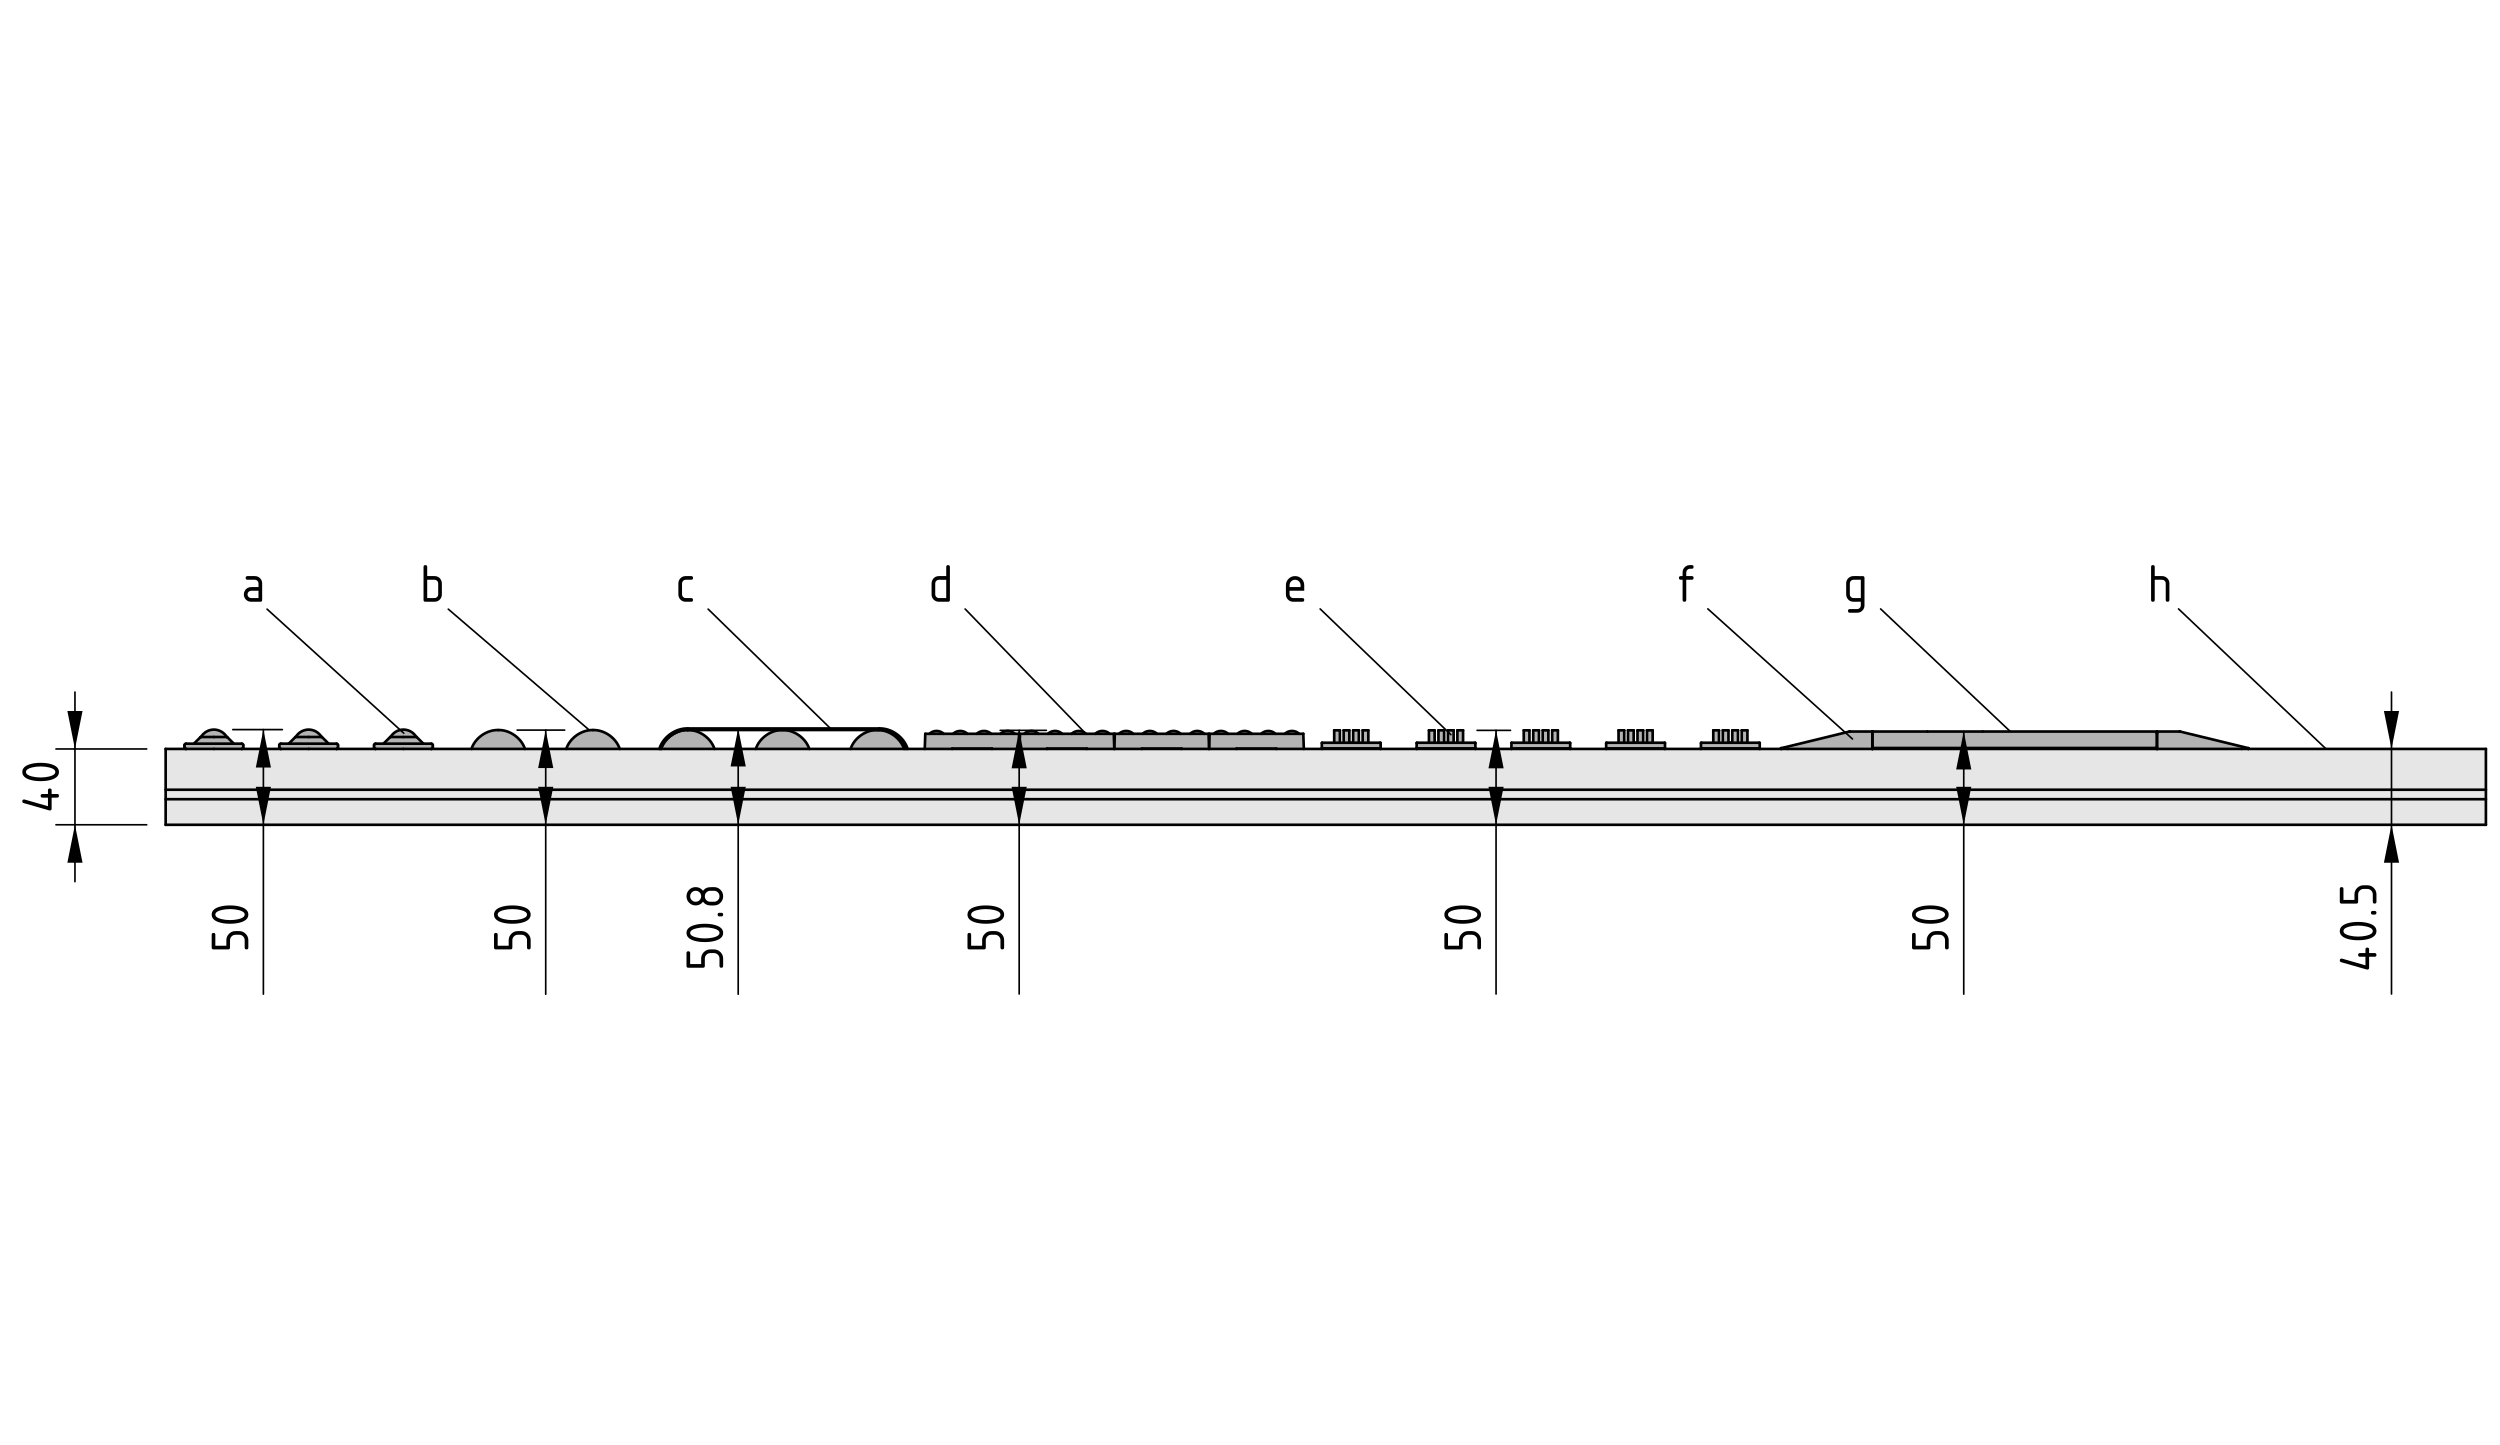 <?xml version="1.0" encoding="utf-8"?>
<!-- Generator: Adobe Illustrator 19.2.1, SVG Export Plug-In . SVG Version: 6.00 Build 0)  -->
<svg version="1.1" xmlns="http://www.w3.org/2000/svg" xmlns:xlink="http://www.w3.org/1999/xlink" x="0px" y="0px"
	 viewBox="0 0 373.667 216" style="enable-background:new 0 0 373.667 216;" xml:space="preserve">
<style type="text/css">
	.st0{fill:#E6E6E6;}
	.st1{fill:#B3B3B3;}
	.st2{fill:none;stroke:#000000;stroke-width:0.4;stroke-linecap:round;stroke-linejoin:round;stroke-miterlimit:10;}
	.st3{fill:none;stroke:#000000;stroke-width:0.25;stroke-linecap:round;stroke-linejoin:round;stroke-miterlimit:10;}
</style>
<g id="Kontur">
	<g id="XMLID_1_">
		<g>
			<rect x="24.76" y="119.45" class="st0" width="346.8" height="3.83"/>
			<rect x="24.76" y="118.04" class="st0" width="346.8" height="1.41"/>
			<polygon class="st0" points="135.66,111.94 138.22,111.94 142.32,111.94 148.27,111.94 
				152.38,111.94 156.49,111.94 162.44,111.94 166.55,111.94 170.66,111.94 
				176.61,111.94 180.72,111.94 184.82,111.94 190.77,111.94 194.88,111.94 
				197.59,111.94 206.34,111.94 211.75,111.94 220.51,111.94 225.92,111.94 
				234.68,111.94 240.09,111.94 248.84,111.94 254.25,111.94 263.01,111.94 
				266.22,111.94 267.2,111.94 279.85,111.94 279.88,111.94 322.38,111.94 
				322.41,111.94 335.07,111.94 336.05,111.94 371.56,111.94 371.56,118.04 
				24.76,118.04 24.76,111.94 27.8,111.94 31.97,111.94 36.13,111.94 
				41.97,111.94 46.13,111.94 50.3,111.94 56.13,111.94 60.3,111.94 
				64.46,111.94 70.47,111.94 78.46,111.94 84.64,111.94 92.63,111.94 
				98.55,111.94 98.79,111.94 98.81,111.94 106.79,111.94 112.97,111.94 
				120.96,111.94 127.14,111.94 135.13,111.94 135.42,111.94 			"/>
			<path class="st1" d="M336.06,111.83c0.03,0.01,0.051,0.03,0.051,0.06
				c0,0.03-0.03,0.051-0.061,0.051h-0.98h-12.66v-0.051v-2.27v-0.28h3.33H325.75
				c0.02,0,0.04,0,0.06,0c0.021,0,0.04,0.01,0.07,0.01L336.06,111.83z"/>
			<polygon class="st1" points="322.38,111.52 322.38,111.8 279.88,111.8 279.88,111.52 
				279.88,109.62 279.88,109.34 288.08,109.34 296.35,109.34 322.38,109.34 
				322.38,109.62 			"/>
			<path class="st1" d="M279.85,111.89v0.051h-12.649h-0.98
				c-0.029,0-0.05-0.021-0.06-0.04c-0.01-0.03,0.01-0.061,0.04-0.07h0.02
				l10.17-2.48c0.021,0,0.051-0.01,0.07-0.01c0.021,0,0.04,0,0.06,0h3.33
				v0.28V111.89z"/>
			<rect x="260.33" y="109.16" class="st1" width="0.85" height="1.85"/>
			<rect x="258.92" y="109.16" class="st1" width="0.85" height="1.85"/>
			<rect x="257.5" y="109.16" class="st1" width="0.85" height="1.85"/>
			<rect x="256.08" y="109.16" class="st1" width="0.85" height="1.85"/>
			<path class="st1" d="M263.02,111.06v0.74c0,0.03-0.02,0.061-0.05,0.061h-0.02
				h-8.641h-0.01c-0.03,0-0.06-0.03-0.06-0.061v-0.74
				c0-0.029,0.029-0.05,0.06-0.05h1.78h0.85H257.5h0.85h0.28h0.29h0.85
				h0.561h0.85h1.79C263,111.01,263.02,111.03,263.02,111.06z"/>
			<rect x="246.17" y="109.16" class="st1" width="0.85" height="1.85"/>
			<rect x="244.75" y="109.16" class="st1" width="0.85" height="1.85"/>
			<rect x="243.33" y="109.16" class="st1" width="0.85" height="1.85"/>
			<rect x="241.92" y="109.16" class="st1" width="0.85" height="1.85"/>
			<path class="st1" d="M240.15,111.86h-0.02c-0.03,0-0.06-0.03-0.06-0.061v-0.74
				c0-0.029,0.029-0.05,0.06-0.05h1.79h0.85h0.561h0.85h0.29H244.75h0.85
				h0.57h0.85h1.78c0.03,0,0.061,0.02,0.061,0.05v0.74
				c0,0.03-0.03,0.061-0.061,0.061h-0.01H240.15z"/>
			<rect x="232" y="109.16" class="st1" width="0.85" height="1.85"/>
			<rect x="230.58" y="109.16" class="st1" width="0.85" height="1.85"/>
			<rect x="229.17" y="109.16" class="st1" width="0.85" height="1.85"/>
			<rect x="227.75" y="109.16" class="st1" width="0.85" height="1.85"/>
			<path class="st1" d="M234.69,111.06v0.74c0,0.03-0.021,0.061-0.061,0.061h-0.01
				h-8.64h-0.02c-0.03,0-0.05-0.03-0.05-0.061v-0.74
				c0-0.029,0.02-0.05,0.05-0.05H227.75h0.85h0.57h0.85h0.28h0.28h0.85H232
				h0.85h1.78C234.67,111.01,234.69,111.03,234.69,111.06z"/>
			<rect x="217.83" y="109.16" class="st1" width="0.85" height="1.85"/>
			<rect x="216.42" y="109.16" class="st1" width="0.85" height="1.85"/>
			<rect x="215" y="109.16" class="st1" width="0.85" height="1.85"/>
			<rect x="213.58" y="109.16" class="st1" width="0.85" height="1.85"/>
			<path class="st1" d="M220.52,111.06v0.74c0,0.03-0.02,0.061-0.05,0.061h-0.02
				h-8.641h-0.01c-0.03,0-0.06-0.03-0.06-0.061v-0.74
				c0-0.029,0.029-0.05,0.06-0.05h1.78h0.85H215h0.85h0.28h0.29h0.85
				h0.561h0.85h1.79C220.5,111.01,220.52,111.03,220.52,111.06z"/>
			<rect x="203.67" y="109.16" class="st1" width="0.85" height="1.85"/>
			<rect x="202.25" y="109.16" class="st1" width="0.85" height="1.85"/>
			<rect x="200.83" y="109.16" class="st1" width="0.85" height="1.85"/>
			<rect x="199.42" y="109.16" class="st1" width="0.85" height="1.85"/>
			<path class="st1" d="M202.25,111.01h0.85h0.57h0.85h1.78
				c0.03,0,0.061,0.02,0.061,0.05v0.74c0,0.03-0.03,0.061-0.061,0.061h-0.01
				h-8.64h-0.021c-0.03,0-0.06-0.03-0.06-0.061v-0.74
				c0-0.029,0.029-0.05,0.06-0.05h1.79h0.85h0.561h0.85h0.29H202.25z"/>
			<path class="st1" d="M194.18,109.68h-2.14
				C192.63,109.11,193.59,109.11,194.18,109.68z"/>
			<path class="st1" d="M190.64,109.68H188.5C189.09,109.11,190.05,109.11,190.64,109.68z"
				/>
			<path class="st1" d="M187.1,109.68h-2.14
				C185.55,109.11,186.51,109.11,187.1,109.68z"/>
			<polygon class="st1" points="180.8,109.68 181.42,109.68 183.56,109.68 184.96,109.68 
				187.1,109.68 188.5,109.68 190.64,109.68 192.04,109.68 194.18,109.68 
				194.8,109.68 194.88,111.94 190.77,111.94 190.77,111.89 184.82,111.89 
				184.82,111.94 180.72,111.94 			"/>
			<path class="st1" d="M181.42,109.68c0.59-0.569,1.54-0.569,2.14,0H181.42z"/>
			<path class="st1" d="M180.01,109.68h-2.13
				C178.47,109.11,179.42,109.11,180.01,109.68z"/>
			<path class="st1" d="M176.47,109.68h-2.14
				C174.93,109.11,175.88,109.11,176.47,109.68z"/>
			<path class="st1" d="M172.93,109.68h-2.14
				C171.38,109.11,172.34,109.11,172.93,109.68z"/>
			<polygon class="st1" points="170.66,111.94 166.55,111.94 166.63,109.68 167.25,109.68 
				169.39,109.68 170.79,109.68 172.93,109.68 174.33,109.68 176.47,109.68 
				177.88,109.68 180.01,109.68 180.64,109.68 180.72,111.94 176.61,111.94 
				176.61,111.89 170.66,111.89 			"/>
			<path class="st1" d="M167.25,109.68c0.59-0.569,1.55-0.569,2.14,0H167.25z"/>
			<path class="st1" d="M165.85,109.68h-2.14
				C164.3,109.11,165.26,109.11,165.85,109.68z"/>
			<path class="st1" d="M162.31,109.68h-2.14
				C160.76,109.11,161.71,109.11,162.31,109.68z"/>
			<path class="st1" d="M158.76,109.68h-2.13
				C157.22,109.11,158.17,109.11,158.76,109.68z"/>
			<polygon class="st1" points="153.08,109.68 155.22,109.68 156.63,109.68 158.76,109.68 
				160.17,109.68 162.31,109.68 163.71,109.68 165.85,109.68 166.47,109.68 
				166.55,111.94 162.44,111.94 162.44,111.89 156.49,111.89 156.49,111.94 
				152.38,111.94 152.46,109.68 			"/>
			<path class="st1" d="M153.08,109.68c0.6-0.569,1.55-0.569,2.14,0H153.08z"/>
			<path class="st1" d="M151.68,109.68h-2.14
				C150.13,109.11,151.09,109.11,151.68,109.68z"/>
			<path class="st1" d="M148.14,109.68H146C146.59,109.11,147.55,109.11,148.14,109.68z"/>
			<path class="st1" d="M144.6,109.68h-2.14
				C143.05,109.11,144.01,109.11,144.6,109.68z"/>
			<polygon class="st1" points="146,109.68 148.14,109.68 149.54,109.68 151.68,109.68 
				152.3,109.68 152.38,111.94 148.27,111.94 148.27,111.89 142.32,111.89 
				142.32,111.94 138.22,111.94 138.3,109.68 138.92,109.68 141.06,109.68 
				142.46,109.68 144.6,109.68 			"/>
			<path class="st1" d="M141.06,109.68h-2.14
				C139.51,109.11,140.46,109.11,141.06,109.68z"/>
			<path class="st1" d="M131.13,109.12c1.71-0.061,3.48,1.2,4,2.82h-7.99
				C127.65,110.32,129.43,109.06,131.13,109.12z"/>
			<path class="st1" d="M120.96,111.94h-7.99c0.51-1.62,2.29-2.881,4-2.82
				c0.04,0,0.08,0,0.12,0C118.75,109.12,120.46,110.36,120.96,111.94z"/>
			<path class="st1" d="M102.8,109.12c1.71-0.061,3.48,1.2,3.99,2.82h-7.98
				c0.19-0.591,0.54-1.141,1-1.591c0.23-0.22,0.48-0.42,0.75-0.59
				C101.24,109.34,102.03,109.09,102.8,109.12z"/>
			<path class="st1" d="M100.56,109.76c-0.27,0.16-0.52,0.36-0.75,0.59
				c-0.47,0.44-0.83,0.99-1.02,1.591h-0.24
				c0.52-1.761,2.41-3.12,4.25-3.061h28.62
				c1.83-0.06,3.72,1.3,4.24,3.061h-0.24c-0.51-1.631-2.29-2.891-4-2.83
				h-14.33h-14.29C102.03,109.08,101.24,109.33,100.56,109.76z"/>
			<path class="st1" d="M92.63,111.94h-7.99c0.51-1.62,2.29-2.881,3.99-2.82
				C90.34,109.06,92.11,110.32,92.63,111.94z"/>
			<path class="st1" d="M78.46,111.94h-7.99c0.51-1.62,2.29-2.881,4-2.82
				C76.17,109.06,77.95,110.32,78.46,111.94z"/>
			<polygon class="st1" points="60.3,110.16 58.37,110.16 58.54,109.92 58.73,109.7 
				58.95,109.51 59.19,109.35 59.45,109.22 59.73,109.13 60.01,109.07 
				60.3,109.05 60.59,109.07 60.87,109.13 61.15,109.22 61.41,109.35 
				61.65,109.51 61.87,109.7 62.06,109.92 62.23,110.16 			"/>
			<polygon class="st1" points="58.37,110.16 60.3,110.16 62.23,110.16 62.28,110.16 
				63.27,111.15 57.32,111.15 58.32,110.16 			"/>
			<path class="st1" d="M57.32,111.15h5.95h1.19c0.13,0,0.23,0.1,0.23,0.22
				v0.34c0,0.13-0.1,0.23-0.23,0.23h-4.16h-4.17
				c-0.12,0-0.22-0.101-0.22-0.23v-0.34c0-0.12,0.1-0.22,0.22-0.22
				H57.32z"/>
			<polygon class="st1" points="47.7,109.7 47.9,109.92 48.06,110.16 46.13,110.16 
				44.21,110.16 44.37,109.92 44.56,109.7 44.78,109.51 45.02,109.35 
				45.29,109.22 45.56,109.13 45.84,109.07 46.13,109.05 46.42,109.07 
				46.71,109.13 46.98,109.22 47.24,109.35 47.48,109.51 			"/>
			<polygon class="st1" points="48.12,110.16 49.11,111.15 43.16,111.15 44.15,110.16 
				44.21,110.16 46.13,110.16 48.06,110.16 			"/>
			<path class="st1" d="M50.52,111.37v0.34c0,0.13-0.1,0.23-0.22,0.23h-4.17
				h-4.16c-0.13,0-0.23-0.101-0.23-0.23v-0.34
				c0-0.12,0.1-0.22,0.23-0.22h1.19h5.95h1.19
				C50.42,111.15,50.52,111.25,50.52,111.37z"/>
			<polygon class="st1" points="31.97,109.05 32.26,109.07 32.54,109.13 32.81,109.22 
				33.07,109.35 33.32,109.51 33.54,109.7 33.73,109.92 33.89,110.16 
				31.97,110.16 30.04,110.16 30.2,109.92 30.4,109.7 30.62,109.51 
				30.86,109.35 31.12,109.22 31.39,109.13 31.68,109.07 			"/>
			<polygon class="st1" points="34.94,111.15 28.99,111.15 29.98,110.16 30.04,110.16 
				31.97,110.16 33.89,110.16 33.95,110.16 			"/>
			<path class="st1" d="M28.99,111.15h5.95h1.19c0.13,0,0.23,0.1,0.23,0.22v0.34
				c0,0.13-0.1,0.23-0.23,0.23h-4.16h-4.17
				c-0.12,0-0.23-0.101-0.23-0.23v-0.34c0-0.12,0.11-0.22,0.23-0.22H28.99
				z"/>
		</g>
		<g>
			<line class="st2" x1="225.91" y1="111.06" x2="225.91" y2="111.8"/>
			<line class="st2" x1="234.69" y1="111.8" x2="234.69" y2="111.06"/>
			<path class="st2" d="M225.96,111.01c-0.03,0-0.05,0.02-0.05,0.05"/>
			<path class="st2" d="M234.69,111.06c0-0.029-0.021-0.05-0.061-0.05"/>
			<path class="st2" d="M234.63,111.86c0.04,0,0.061-0.03,0.061-0.061"/>
			<path class="st2" d="M225.91,111.8c0,0.03,0.02,0.061,0.05,0.061"/>
			<line class="st2" x1="234.68" y1="111.94" x2="234.68" y2="111.92"/>
			<line class="st2" x1="225.92" y1="111.92" x2="225.92" y2="111.94"/>
			<path class="st2" d="M234.68,111.92c0-0.04-0.02-0.05-0.05-0.06"/>
			<path class="st2" d="M225.98,111.86c-0.03,0-0.061,0.02-0.061,0.06"/>
			<line class="st2" x1="231.43" y1="111.01" x2="231.43" y2="109.16"/>
			<line class="st2" x1="230.58" y1="109.16" x2="230.58" y2="111.01"/>
			<line class="st2" x1="230.02" y1="111.01" x2="230.02" y2="109.16"/>
			<line class="st2" x1="229.17" y1="109.16" x2="229.17" y2="111.01"/>
			<line class="st2" x1="232.85" y1="111.01" x2="232.85" y2="109.16"/>
			<line class="st2" x1="232" y1="109.16" x2="232" y2="111.01"/>
			<line class="st2" x1="228.6" y1="111.01" x2="228.6" y2="109.16"/>
			<line class="st2" x1="227.75" y1="109.16" x2="227.75" y2="111.01"/>
			<path class="st2" d="M254.3,111.01c-0.03,0-0.06,0.02-0.06,0.05"/>
			<path class="st2" d="M263.02,111.06c0-0.029-0.02-0.05-0.05-0.05"/>
			<path class="st2" d="M262.97,111.86c0.03,0,0.05-0.03,0.05-0.061"/>
			<path class="st2" d="M254.24,111.8c0,0.03,0.029,0.061,0.06,0.061"/>
			<line class="st2" x1="254.24" y1="111.06" x2="254.24" y2="111.8"/>
			<line class="st2" x1="263.02" y1="111.8" x2="263.02" y2="111.06"/>
			<path class="st2" d="M263.01,111.92c0-0.04-0.02-0.06-0.06-0.06"/>
			<path class="st2" d="M254.3,111.86c-0.03,0.01-0.05,0.02-0.05,0.06"/>
			<line class="st2" x1="263.01" y1="111.94" x2="263.01" y2="111.92"/>
			<line class="st2" x1="254.25" y1="111.92" x2="254.25" y2="111.94"/>
			<line class="st2" x1="259.77" y1="111.01" x2="259.77" y2="109.16"/>
			<line class="st2" x1="258.92" y1="109.16" x2="258.92" y2="111.01"/>
			<line class="st2" x1="258.35" y1="111.01" x2="258.35" y2="109.16"/>
			<line class="st2" x1="257.5" y1="109.16" x2="257.5" y2="111.01"/>
			<line class="st2" x1="261.18" y1="111.01" x2="261.18" y2="109.16"/>
			<line class="st2" x1="260.33" y1="109.16" x2="260.33" y2="111.01"/>
			<line class="st2" x1="256.93" y1="111.01" x2="256.93" y2="109.16"/>
			<line class="st2" x1="256.08" y1="109.16" x2="256.08" y2="111.01"/>
			<path class="st2" d="M206.3,111.86c0.03,0,0.061-0.03,0.061-0.061"/>
			<path class="st2" d="M197.57,111.8c0,0.03,0.029,0.061,0.06,0.061"/>
			<line class="st2" x1="197.57" y1="111.06" x2="197.57" y2="111.8"/>
			<line class="st2" x1="206.36" y1="111.8" x2="206.36" y2="111.06"/>
			<path class="st2" d="M197.63,111.01c-0.03,0-0.06,0.02-0.06,0.05"/>
			<path class="st2" d="M206.36,111.06c0-0.029-0.03-0.05-0.061-0.05"/>
			<line class="st2" x1="206.34" y1="111.94" x2="206.34" y2="111.92"/>
			<line class="st2" x1="197.59" y1="111.92" x2="197.59" y2="111.94"/>
			<path class="st2" d="M206.34,111.92c0-0.04-0.02-0.05-0.04-0.06"/>
			<path class="st2" d="M197.65,111.86c-0.04,0-0.061,0.02-0.061,0.06"/>
			<line class="st2" x1="203.1" y1="111.01" x2="203.1" y2="109.16"/>
			<line class="st2" x1="202.25" y1="109.16" x2="202.25" y2="111.01"/>
			<line class="st2" x1="201.68" y1="111.01" x2="201.68" y2="109.16"/>
			<line class="st2" x1="200.83" y1="109.16" x2="200.83" y2="111.01"/>
			<line class="st2" x1="204.52" y1="111.01" x2="204.52" y2="109.16"/>
			<line class="st2" x1="203.67" y1="109.16" x2="203.67" y2="111.01"/>
			<line class="st2" x1="200.27" y1="111.01" x2="200.27" y2="109.16"/>
			<line class="st2" x1="199.42" y1="109.16" x2="199.42" y2="111.01"/>
			<path class="st2" d="M240.13,111.01c-0.03,0-0.06,0.02-0.06,0.05"/>
			<path class="st2" d="M248.86,111.06c0-0.029-0.03-0.05-0.061-0.05"/>
			<path class="st2" d="M248.8,111.86c0.03,0,0.061-0.03,0.061-0.061"/>
			<path class="st2" d="M240.07,111.8c0,0.03,0.029,0.061,0.06,0.061"/>
			<line class="st2" x1="240.07" y1="111.06" x2="240.07" y2="111.8"/>
			<line class="st2" x1="248.86" y1="111.8" x2="248.86" y2="111.06"/>
			<path class="st2" d="M248.84,111.92c0-0.04-0.02-0.05-0.04-0.06"/>
			<path class="st2" d="M240.15,111.86c-0.04,0-0.061,0.02-0.061,0.06"/>
			<line class="st2" x1="248.84" y1="111.94" x2="248.84" y2="111.92"/>
			<line class="st2" x1="240.09" y1="111.92" x2="240.09" y2="111.94"/>
			<line class="st2" x1="245.6" y1="111.01" x2="245.6" y2="109.16"/>
			<line class="st2" x1="244.75" y1="109.16" x2="244.75" y2="111.01"/>
			<line class="st2" x1="244.18" y1="111.01" x2="244.18" y2="109.16"/>
			<line class="st2" x1="243.33" y1="109.16" x2="243.33" y2="111.01"/>
			<line class="st2" x1="247.02" y1="111.01" x2="247.02" y2="109.16"/>
			<line class="st2" x1="246.17" y1="109.16" x2="246.17" y2="111.01"/>
			<line class="st2" x1="242.77" y1="111.01" x2="242.77" y2="109.16"/>
			<line class="st2" x1="241.92" y1="109.16" x2="241.92" y2="111.01"/>
			<line class="st2" x1="211.74" y1="111.06" x2="211.74" y2="111.8"/>
			<line class="st2" x1="220.52" y1="111.8" x2="220.52" y2="111.06"/>
			<path class="st2" d="M211.8,111.01c-0.03,0-0.06,0.02-0.06,0.05"/>
			<path class="st2" d="M220.52,111.06c0-0.029-0.02-0.05-0.05-0.05"/>
			<path class="st2" d="M220.47,111.86c0.03,0,0.05-0.03,0.05-0.061"/>
			<path class="st2" d="M211.74,111.8c0,0.03,0.029,0.061,0.06,0.061"/>
			<path class="st2" d="M220.51,111.92c0-0.04-0.02-0.06-0.06-0.06"/>
			<path class="st2" d="M211.8,111.86c-0.03,0.01-0.05,0.02-0.05,0.06"/>
			<line class="st2" x1="220.51" y1="111.94" x2="220.51" y2="111.92"/>
			<line class="st2" x1="211.75" y1="111.92" x2="211.75" y2="111.94"/>
			<line class="st2" x1="217.27" y1="111.01" x2="217.27" y2="109.16"/>
			<line class="st2" x1="216.42" y1="109.16" x2="216.42" y2="111.01"/>
			<line class="st2" x1="215.85" y1="111.01" x2="215.85" y2="109.16"/>
			<line class="st2" x1="215" y1="109.16" x2="215" y2="111.01"/>
			<line class="st2" x1="218.68" y1="111.01" x2="218.68" y2="109.16"/>
			<line class="st2" x1="217.83" y1="109.16" x2="217.83" y2="111.01"/>
			<line class="st2" x1="214.43" y1="111.01" x2="214.43" y2="109.16"/>
			<line class="st2" x1="213.58" y1="109.16" x2="213.58" y2="111.01"/>
			<line class="st2" x1="55.91" y1="111.37" x2="55.91" y2="111.71"/>
			<line class="st2" x1="64.69" y1="111.71" x2="64.69" y2="111.37"/>
			<path class="st2" d="M55.91,111.71c0,0.13,0.1,0.23,0.22,0.23"/>
			<path class="st2" d="M64.46,111.94c0.13,0,0.23-0.101,0.23-0.23"/>
			<path class="st2" d="M64.69,111.37c0-0.12-0.1-0.22-0.23-0.22"/>
			<path class="st2" d="M56.13,111.15c-0.12,0-0.22,0.1-0.22,0.22"/>
			<line class="st2" x1="63.27" y1="111.15" x2="62.28" y2="110.16"/>
			<line class="st2" x1="58.32" y1="110.16" x2="57.32" y2="111.15"/>
			<polyline class="st2" points="62.23,110.16 62.06,109.92 61.87,109.7 61.65,109.51 
				61.41,109.35 61.15,109.22 60.87,109.13 60.59,109.07 60.3,109.05 
				60.01,109.07 59.73,109.13 59.45,109.22 59.19,109.35 58.95,109.51 
				58.73,109.7 58.54,109.92 58.37,110.16 			"/>
			<path class="st2" d="M41.74,111.71c0,0.13,0.1,0.23,0.23,0.23"/>
			<path class="st2" d="M50.3,111.94c0.12,0,0.22-0.101,0.22-0.23"/>
			<line class="st2" x1="41.74" y1="111.37" x2="41.74" y2="111.71"/>
			<line class="st2" x1="50.52" y1="111.71" x2="50.52" y2="111.37"/>
			<path class="st2" d="M50.52,111.37c0-0.12-0.1-0.22-0.22-0.22"/>
			<path class="st2" d="M41.97,111.15c-0.13,0-0.23,0.1-0.23,0.22"/>
			<line class="st2" x1="49.11" y1="111.15" x2="48.12" y2="110.16"/>
			<line class="st2" x1="44.15" y1="110.16" x2="43.16" y2="111.15"/>
			<polyline class="st2" points="48.06,110.16 47.9,109.92 47.7,109.7 47.48,109.51 
				47.24,109.35 46.98,109.22 46.71,109.13 46.42,109.07 46.13,109.05 
				45.84,109.07 45.56,109.13 45.29,109.22 45.02,109.35 44.78,109.51 
				44.56,109.7 44.37,109.92 44.21,110.16 			"/>
			<line class="st2" x1="27.57" y1="111.37" x2="27.57" y2="111.71"/>
			<line class="st2" x1="36.36" y1="111.71" x2="36.36" y2="111.37"/>
			<path class="st2" d="M27.57,111.71c0,0.13,0.11,0.23,0.23,0.23"/>
			<path class="st2" d="M36.13,111.94c0.13,0,0.23-0.101,0.23-0.23"/>
			<path class="st2" d="M36.36,111.37c0-0.12-0.1-0.22-0.23-0.22"/>
			<path class="st2" d="M27.8,111.15c-0.12,0-0.23,0.1-0.23,0.22"/>
			<line class="st2" x1="34.94" y1="111.15" x2="33.95" y2="110.16"/>
			<line class="st2" x1="29.98" y1="110.16" x2="28.99" y2="111.15"/>
			<polyline class="st2" points="33.89,110.16 33.73,109.92 33.54,109.7 33.32,109.51 
				33.07,109.35 32.81,109.22 32.54,109.13 32.26,109.07 31.97,109.05 
				31.68,109.07 31.39,109.13 31.12,109.22 30.86,109.35 30.62,109.51 
				30.4,109.7 30.2,109.92 30.04,110.16 			"/>
			<polyline class="st2" points="24.76,111.94 24.76,118.04 24.76,119.45 24.76,123.28 			"/>
			<polyline class="st2" points="371.56,123.28 371.56,119.45 371.56,118.04 
				371.56,111.94 			"/>
			<line class="st2" x1="336.05" y1="111.94" x2="371.56" y2="111.94"/>
			<polyline class="st2" points="279.85,111.94 279.88,111.94 322.38,111.94 
				322.41,111.94 			"/>
			<polyline class="st2" points="64.46,111.94 70.47,111.94 78.46,111.94 84.64,111.94 
				92.63,111.94 98.55,111.94 98.79,111.94 98.81,111.94 106.79,111.94 
				112.97,111.94 120.96,111.94 127.14,111.94 135.13,111.94 135.42,111.94 
				135.66,111.94 138.22,111.94 142.32,111.94 148.27,111.94 152.38,111.94 
				156.49,111.94 162.44,111.94 166.55,111.94 170.66,111.94 176.61,111.94 
				180.72,111.94 184.82,111.94 190.77,111.94 194.88,111.94 197.59,111.94 
				206.34,111.94 211.75,111.94 220.51,111.94 225.92,111.94 234.68,111.94 
				240.09,111.94 248.84,111.94 254.25,111.94 263.01,111.94 266.22,111.94 			"/>
			<line class="st2" x1="50.3" y1="111.94" x2="56.13" y2="111.94"/>
			<line class="st2" x1="36.13" y1="111.94" x2="41.97" y2="111.94"/>
			<line class="st2" x1="24.76" y1="111.94" x2="27.8" y2="111.94"/>
			<line class="st2" x1="371.56" y1="118.04" x2="24.76" y2="118.04"/>
			<line class="st2" x1="371.56" y1="123.28" x2="24.76" y2="123.28"/>
			<line class="st2" x1="371.56" y1="119.45" x2="24.76" y2="119.45"/>
			<path class="st2" d="M172.93,109.68c-0.59-0.569-1.55-0.569-2.14,0"/>
			<path class="st2" d="M141.06,109.68c-0.6-0.569-1.55-0.569-2.14,0"/>
			<path class="st2" d="M151.68,109.68c-0.59-0.569-1.55-0.569-2.14,0"/>
			<path class="st2" d="M148.14,109.68c-0.59-0.569-1.55-0.569-2.14,0"/>
			<path class="st2" d="M176.47,109.68c-0.59-0.569-1.54-0.569-2.14,0"/>
			<path class="st2" d="M180.01,109.68c-0.59-0.569-1.54-0.569-2.13,0"/>
			<path class="st2" d="M144.6,109.68c-0.59-0.569-1.55-0.569-2.14,0"/>
			<path class="st2" d="M169.39,109.68c-0.59-0.569-1.55-0.569-2.14,0"/>
			<path class="st2" d="M158.76,109.68c-0.59-0.569-1.54-0.569-2.13,0"/>
			<path class="st2" d="M183.56,109.68c-0.6-0.569-1.55-0.569-2.14,0"/>
			<path class="st2" d="M194.18,109.68c-0.59-0.569-1.55-0.569-2.14,0"/>
			<path class="st2" d="M190.64,109.68c-0.59-0.569-1.55-0.569-2.14,0"/>
			<path class="st2" d="M187.1,109.68c-0.59-0.569-1.55-0.569-2.14,0"/>
			<path class="st2" d="M162.31,109.68c-0.6-0.569-1.55-0.569-2.14,0"/>
			<path class="st2" d="M165.85,109.68c-0.59-0.569-1.55-0.569-2.14,0"/>
			<path class="st2" d="M155.22,109.68c-0.59-0.569-1.54-0.569-2.14,0"/>
			<line class="st2" x1="162.44" y1="111.89" x2="156.49" y2="111.89"/>
			<line class="st2" x1="156.49" y1="111.94" x2="156.49" y2="111.89"/>
			<line class="st2" x1="152.38" y1="111.94" x2="152.46" y2="109.68"/>
			<polyline class="st2" points="166.47,109.68 165.85,109.68 163.71,109.68 
				162.31,109.68 160.17,109.68 158.76,109.68 156.63,109.68 155.22,109.68 
				153.08,109.68 152.46,109.68 			"/>
			<line class="st2" x1="166.55" y1="111.94" x2="166.47" y2="109.68"/>
			<line class="st2" x1="162.44" y1="111.89" x2="162.44" y2="111.94"/>
			<line class="st2" x1="148.27" y1="111.89" x2="142.32" y2="111.89"/>
			<line class="st2" x1="142.32" y1="111.94" x2="142.32" y2="111.89"/>
			<line class="st2" x1="138.22" y1="111.94" x2="138.3" y2="109.68"/>
			<polyline class="st2" points="152.3,109.68 151.68,109.68 149.54,109.68 
				148.14,109.68 146,109.68 144.6,109.68 142.46,109.68 141.06,109.68 
				138.92,109.68 138.3,109.68 			"/>
			<line class="st2" x1="152.38" y1="111.94" x2="152.3" y2="109.68"/>
			<line class="st2" x1="148.27" y1="111.89" x2="148.27" y2="111.94"/>
			<line class="st2" x1="176.61" y1="111.89" x2="170.66" y2="111.89"/>
			<line class="st2" x1="170.66" y1="111.94" x2="170.66" y2="111.89"/>
			<line class="st2" x1="166.55" y1="111.94" x2="166.63" y2="109.68"/>
			<polyline class="st2" points="180.64,109.68 180.01,109.68 177.88,109.68 
				176.47,109.68 174.33,109.68 172.93,109.68 170.79,109.68 169.39,109.68 
				167.25,109.68 166.63,109.68 			"/>
			<line class="st2" x1="180.72" y1="111.94" x2="180.64" y2="109.68"/>
			<line class="st2" x1="176.61" y1="111.89" x2="176.61" y2="111.94"/>
			<line class="st2" x1="190.77" y1="111.89" x2="184.82" y2="111.89"/>
			<line class="st2" x1="184.82" y1="111.94" x2="184.82" y2="111.89"/>
			<line class="st2" x1="180.72" y1="111.94" x2="180.8" y2="109.68"/>
			<polyline class="st2" points="194.8,109.68 194.18,109.68 192.04,109.68 
				190.64,109.68 188.5,109.68 187.1,109.68 184.96,109.68 183.56,109.68 
				181.42,109.68 180.8,109.68 			"/>
			<line class="st2" x1="194.88" y1="111.94" x2="194.8" y2="109.68"/>
			<line class="st2" x1="190.77" y1="111.89" x2="190.77" y2="111.94"/>
			<path class="st2" d="M135.66,111.94c-0.52-1.761-2.41-3.12-4.24-3.061"/>
			<path class="st2" d="M135.42,111.94c-0.51-1.631-2.29-2.891-4-2.83"/>
			<polyline class="st2" points="131.42,109.11 117.09,109.11 102.8,109.11 			"/>
			<line class="st2" x1="131.42" y1="108.88" x2="102.8" y2="108.88"/>
			<path class="st2" d="M102.8,108.88c-1.84-0.06-3.73,1.3-4.25,3.061"/>
			<path class="st2" d="M102.8,109.11c-0.77-0.03-1.56,0.22-2.24,0.649
				c-0.27,0.16-0.52,0.36-0.75,0.59c-0.47,0.44-0.83,0.99-1.02,1.591"/>
			<line class="st2" x1="279.88" y1="111.8" x2="322.38" y2="111.8"/>
			<line class="st2" x1="279.88" y1="111.94" x2="279.88" y2="111.8"/>
			<line class="st2" x1="322.38" y1="111.8" x2="322.38" y2="111.94"/>
			<line class="st2" x1="279.88" y1="111.8" x2="279.88" y2="111.52"/>
			<line class="st2" x1="322.38" y1="111.52" x2="322.38" y2="111.8"/>
			<line class="st2" x1="279.88" y1="111.52" x2="279.88" y2="109.62"/>
			<line class="st2" x1="322.38" y1="111.52" x2="322.38" y2="109.62"/>
			<line class="st2" x1="296.35" y1="109.34" x2="322.38" y2="109.34"/>
			<line class="st2" x1="279.88" y1="109.34" x2="288.08" y2="109.34"/>
			<line class="st2" x1="279.88" y1="109.62" x2="279.88" y2="109.34"/>
			<line class="st2" x1="322.38" y1="109.34" x2="322.38" y2="109.62"/>
			<line class="st2" x1="267.2" y1="111.94" x2="266.22" y2="111.94"/>
			<path class="st2" d="M266.2,111.83c-0.03,0.01-0.05,0.04-0.04,0.07
				c0.01,0.02,0.03,0.04,0.06,0.04"/>
			<path class="st2" d="M267.21,111.89c-0.24-0.02-0.74-0.05-0.99-0.06"/>
			<path class="st2" d="M276.46,109.34c-0.02,0-0.05,0.01-0.07,0.01"/>
			<polyline class="st2" points="266.2,111.83 266.22,111.83 276.39,109.35 			"/>
			<line class="st2" x1="279.85" y1="111.94" x2="267.2" y2="111.94"/>
			<line class="st2" x1="279.85" y1="111.89" x2="279.85" y2="111.94"/>
			<line class="st2" x1="279.85" y1="111.89" x2="279.85" y2="109.62"/>
			<line class="st2" x1="279.85" y1="109.34" x2="279.85" y2="109.62"/>
			<path class="st2" d="M276.52,109.34c-0.02,0-0.039,0-0.06,0"/>
			<line class="st2" x1="276.52" y1="109.34" x2="279.85" y2="109.34"/>
			<line class="st2" x1="336.05" y1="111.94" x2="335.07" y2="111.94"/>
			<path class="st2" d="M336.06,111.83c-0.25,0.01-0.75,0.04-1,0.06"/>
			<path class="st2" d="M336.05,111.94c0.03,0,0.061-0.021,0.061-0.051
				c0-0.029-0.021-0.05-0.051-0.06"/>
			<path class="st2" d="M325.88,109.35c-0.03,0-0.05-0.01-0.07-0.01"/>
			<line class="st2" x1="325.88" y1="109.35" x2="336.06" y2="111.83"/>
			<line class="st2" x1="322.41" y1="111.89" x2="322.41" y2="109.62"/>
			<line class="st2" x1="335.07" y1="111.94" x2="322.41" y2="111.94"/>
			<line class="st2" x1="322.41" y1="111.94" x2="322.41" y2="111.89"/>
			<line class="st2" x1="322.41" y1="109.62" x2="322.41" y2="109.34"/>
			<line class="st2" x1="322.41" y1="109.34" x2="325.74" y2="109.34"/>
			<path class="st2" d="M325.81,109.34c-0.02,0-0.04,0-0.06,0"/>
			<polyline class="st2" points="230.3,111.01 230.58,111.01 231.43,111.01 232,111.01 
				232.85,111.01 234.63,111.01 			"/>
			<polyline class="st2" points="225.96,111.01 227.75,111.01 228.6,111.01 229.17,111.01 
				230.02,111.01 230.3,111.01 			"/>
			<line class="st2" x1="225.98" y1="111.86" x2="225.96" y2="111.86"/>
			<line class="st2" x1="234.63" y1="111.86" x2="234.62" y2="111.86"/>
			<line class="st2" x1="225.98" y1="111.86" x2="234.62" y2="111.86"/>
			<line class="st2" x1="231.43" y1="109.16" x2="230.58" y2="109.16"/>
			<line class="st2" x1="230.02" y1="109.16" x2="229.17" y2="109.16"/>
			<line class="st2" x1="232.85" y1="109.16" x2="232" y2="109.16"/>
			<line class="st2" x1="228.6" y1="109.16" x2="227.75" y2="109.16"/>
			<polyline class="st2" points="258.63,111.01 258.92,111.01 259.77,111.01 
				260.33,111.01 261.18,111.01 262.97,111.01 			"/>
			<polyline class="st2" points="254.3,111.01 256.08,111.01 256.93,111.01 257.5,111.01 
				258.35,111.01 258.63,111.01 			"/>
			<line class="st2" x1="254.31" y1="111.86" x2="254.3" y2="111.86"/>
			<line class="st2" x1="262.97" y1="111.86" x2="262.95" y2="111.86"/>
			<line class="st2" x1="254.31" y1="111.86" x2="262.95" y2="111.86"/>
			<line class="st2" x1="259.77" y1="109.16" x2="258.92" y2="109.16"/>
			<line class="st2" x1="258.35" y1="109.16" x2="257.5" y2="109.16"/>
			<line class="st2" x1="261.18" y1="109.16" x2="260.33" y2="109.16"/>
			<line class="st2" x1="256.93" y1="109.16" x2="256.08" y2="109.16"/>
			<line class="st2" x1="197.65" y1="111.86" x2="197.63" y2="111.86"/>
			<line class="st2" x1="206.3" y1="111.86" x2="206.29" y2="111.86"/>
			<polyline class="st2" points="201.97,111.01 202.25,111.01 203.1,111.01 203.67,111.01 
				204.52,111.01 206.3,111.01 			"/>
			<polyline class="st2" points="197.63,111.01 199.42,111.01 200.27,111.01 
				200.83,111.01 201.68,111.01 201.97,111.01 			"/>
			<line class="st2" x1="197.65" y1="111.86" x2="206.29" y2="111.86"/>
			<line class="st2" x1="203.1" y1="109.16" x2="202.25" y2="109.16"/>
			<line class="st2" x1="201.68" y1="109.16" x2="200.83" y2="109.16"/>
			<line class="st2" x1="204.52" y1="109.16" x2="203.67" y2="109.16"/>
			<line class="st2" x1="200.27" y1="109.16" x2="199.42" y2="109.16"/>
			<polyline class="st2" points="244.47,111.01 244.75,111.01 245.6,111.01 246.17,111.01 
				247.02,111.01 248.8,111.01 			"/>
			<polyline class="st2" points="240.13,111.01 241.92,111.01 242.77,111.01 
				243.33,111.01 244.18,111.01 244.47,111.01 			"/>
			<line class="st2" x1="240.15" y1="111.86" x2="240.13" y2="111.86"/>
			<line class="st2" x1="248.8" y1="111.86" x2="248.79" y2="111.86"/>
			<line class="st2" x1="240.15" y1="111.86" x2="248.79" y2="111.86"/>
			<line class="st2" x1="245.6" y1="109.16" x2="244.75" y2="109.16"/>
			<line class="st2" x1="244.18" y1="109.16" x2="243.33" y2="109.16"/>
			<line class="st2" x1="247.02" y1="109.16" x2="246.17" y2="109.16"/>
			<line class="st2" x1="242.77" y1="109.16" x2="241.92" y2="109.16"/>
			<polyline class="st2" points="216.13,111.01 216.42,111.01 217.27,111.01 
				217.83,111.01 218.68,111.01 220.47,111.01 			"/>
			<polyline class="st2" points="211.8,111.01 213.58,111.01 214.43,111.01 215,111.01 
				215.85,111.01 216.13,111.01 			"/>
			<line class="st2" x1="211.81" y1="111.86" x2="211.8" y2="111.86"/>
			<line class="st2" x1="220.47" y1="111.86" x2="220.45" y2="111.86"/>
			<line class="st2" x1="211.81" y1="111.86" x2="220.45" y2="111.86"/>
			<line class="st2" x1="217.27" y1="109.16" x2="216.42" y2="109.16"/>
			<line class="st2" x1="215.85" y1="109.16" x2="215" y2="109.16"/>
			<line class="st2" x1="218.68" y1="109.16" x2="217.83" y2="109.16"/>
			<line class="st2" x1="214.43" y1="109.16" x2="213.58" y2="109.16"/>
			<path class="st2" d="M135.13,111.94c-0.52-1.62-2.29-2.881-4-2.82"/>
			<path class="st2" d="M131.13,109.12c-1.7-0.061-3.48,1.2-3.99,2.82"/>
			<path class="st2" d="M78.46,111.94c-0.51-1.62-2.29-2.881-3.99-2.82"/>
			<path class="st2" d="M74.47,109.12c-1.71-0.061-3.49,1.2-4,2.82"/>
			<path class="st2" d="M92.63,111.94c-0.52-1.62-2.29-2.881-4-2.82"/>
			<path class="st2" d="M88.63,109.12c-1.7-0.061-3.48,1.2-3.99,2.82"/>
			<path class="st2" d="M106.79,111.94c-0.51-1.62-2.28-2.881-3.99-2.82"/>
			<path class="st2" d="M102.8,109.12c-0.77-0.03-1.56,0.22-2.24,0.64
				c-0.27,0.17-0.52,0.37-0.75,0.59c-0.46,0.45-0.81,1-1,1.591"/>
			<path class="st2" d="M120.96,111.94c-0.5-1.58-2.21-2.82-3.87-2.82
				c-0.04,0-0.08,0-0.12,0"/>
			<path class="st2" d="M116.97,109.12c-1.71-0.061-3.49,1.2-4,2.82"/>
			<line class="st2" x1="60.3" y1="111.94" x2="56.13" y2="111.94"/>
			<line class="st2" x1="64.46" y1="111.94" x2="60.3" y2="111.94"/>
			<polyline class="st2" points="56.13,111.15 57.32,111.15 63.27,111.15 64.46,111.15 			
				"/>
			<polyline class="st2" points="60.3,110.16 62.23,110.16 62.28,110.16 			"/>
			<polyline class="st2" points="58.32,110.16 58.37,110.16 60.3,110.16 			"/>
			<line class="st2" x1="46.13" y1="111.94" x2="41.97" y2="111.94"/>
			<line class="st2" x1="50.3" y1="111.94" x2="46.13" y2="111.94"/>
			<polyline class="st2" points="41.97,111.15 43.16,111.15 49.11,111.15 50.3,111.15 			
				"/>
			<polyline class="st2" points="46.13,110.16 48.06,110.16 48.12,110.16 			"/>
			<polyline class="st2" points="44.15,110.16 44.21,110.16 46.13,110.16 			"/>
			<line class="st2" x1="31.97" y1="111.94" x2="27.8" y2="111.94"/>
			<line class="st2" x1="36.13" y1="111.94" x2="31.97" y2="111.94"/>
			<polyline class="st2" points="27.8,111.15 28.99,111.15 34.94,111.15 36.13,111.15 			"/>
			<polyline class="st2" points="31.97,110.16 33.89,110.16 33.95,110.16 			"/>
			<polyline class="st2" points="29.98,110.16 30.04,110.16 31.97,110.16 			"/>
			<line class="st2" x1="288.08" y1="109.34" x2="296.35" y2="109.34"/>
		</g>
	</g>
</g>
<g id="Bemaßung">
	<g id="MTEXT_8_">
		<g>
			<path d="M37.541,89.942c-0.307,0-0.566-0.105-0.778-0.317
				c-0.211-0.212-0.317-0.472-0.317-0.778c0-0.199,0.048-0.383,0.146-0.552
				c0.207-0.362,0.524-0.544,0.95-0.544h1.096V87.203
				c0-0.155-0.053-0.285-0.158-0.39c-0.105-0.105-0.235-0.158-0.39-0.158h-1.096
				c-0.183,0-0.274-0.092-0.274-0.273c0-0.184,0.091-0.274,0.274-0.274h1.096
				c0.307,0,0.566,0.105,0.778,0.317c0.211,0.212,0.317,0.471,0.317,0.778v2.466
				c0,0.182-0.091,0.273-0.274,0.273H37.541z M38.637,88.299h-1.096
				c-0.152,0-0.282,0.054-0.388,0.16s-0.16,0.235-0.16,0.388
				c0,0.149,0.054,0.278,0.162,0.386c0.107,0.108,0.236,0.162,0.386,0.162h1.096
				V88.299z"/>
		</g>
	</g>
	<line class="st3" x1="60.35" y1="109.587" x2="39.92" y2="91.049"/>
	<g id="MTEXT_9_">
		<g>
			<path d="M321.515,84.737c0-0.182,0.091-0.273,0.274-0.273
				c0.182,0,0.273,0.092,0.273,0.273v1.37h1.096c0.302,0,0.56,0.105,0.773,0.315
				c0.215,0.21,0.322,0.464,0.322,0.76v2.486c0,0.182-0.092,0.273-0.273,0.273
				c-0.184,0-0.274-0.092-0.274-0.273V87.203c0-0.155-0.053-0.285-0.157-0.39
				c-0.105-0.105-0.236-0.158-0.391-0.158H322.062v3.014
				c0,0.182-0.092,0.273-0.273,0.273c-0.184,0-0.274-0.092-0.274-0.273V84.737z"/>
		</g>
	</g>
	<line class="st3" x1="347.672" y1="111.944" x2="325.62" y2="91.016"/>
	<g id="MTEXT_10_">
		<g>
			<path d="M278.405,86.107c0.183,0,0.274,0.091,0.274,0.274v4.108
				c0,0.308-0.106,0.566-0.318,0.778c-0.211,0.212-0.471,0.317-0.777,0.317h-1.096
				c-0.184,0-0.274-0.091-0.274-0.274c0-0.182,0.091-0.273,0.274-0.273h1.096
				c0.152,0,0.281-0.054,0.388-0.16s0.159-0.235,0.159-0.388v-0.548h-1.096
				c-0.426,0-0.742-0.182-0.949-0.544c-0.098-0.169-0.146-0.353-0.146-0.552V87.203
				c0-0.308,0.106-0.566,0.318-0.778c0.211-0.212,0.471-0.317,0.777-0.317H278.405
				z M278.131,86.655h-1.096c-0.152,0-0.281,0.054-0.388,0.16
				s-0.159,0.235-0.159,0.388v1.644c0,0.149,0.053,0.278,0.162,0.386
				c0.107,0.108,0.236,0.162,0.385,0.162h1.096V86.655z"/>
		</g>
	</g>
	<line class="st3" x1="300.473" y1="109.337" x2="281.092" y2="91.016"/>
	<g id="MTEXT_11_">
		<g>
			<path d="M101.941,87.203v1.644c0,0.149,0.054,0.278,0.162,0.386
				c0.107,0.108,0.236,0.162,0.386,0.162h0.822c0.183,0,0.274,0.091,0.274,0.274
				c0,0.182-0.091,0.273-0.274,0.273h-0.822c-0.307,0-0.566-0.105-0.778-0.317
				c-0.211-0.212-0.317-0.472-0.317-0.778V87.203c0-0.308,0.106-0.566,0.317-0.778
				c0.212-0.212,0.471-0.317,0.778-0.317h0.822c0.183,0,0.274,0.091,0.274,0.274
				c0,0.182-0.091,0.273-0.274,0.273h-0.822c-0.152,0-0.282,0.054-0.388,0.16
				S101.941,87.051,101.941,87.203z"/>
		</g>
	</g>
	<line class="st3" x1="124.128" y1="108.884" x2="105.844" y2="91.045"/>
	<g id="MTEXT_12_">
		<g>
			<path d="M139.238,87.203c0-0.199,0.048-0.383,0.146-0.552
				c0.207-0.362,0.524-0.544,0.95-0.544h1.096v-1.37
				c0-0.182,0.091-0.273,0.274-0.273s0.274,0.092,0.274,0.273v4.932
				c0,0.182-0.091,0.273-0.274,0.273h-1.37c-0.307,0-0.566-0.105-0.778-0.317
				c-0.211-0.212-0.317-0.472-0.317-0.778V87.203z M140.334,86.655
				c-0.152,0-0.282,0.054-0.388,0.16s-0.16,0.235-0.16,0.388v1.644
				c0,0.149,0.054,0.278,0.162,0.386c0.107,0.108,0.236,0.162,0.386,0.162h1.096
				v-2.739H140.334z"/>
		</g>
	</g>
	<line class="st3" x1="162.303" y1="109.674" x2="144.259" y2="91.028"/>
	<g id="MTEXT_13_">
		<g>
			<path d="M66.043,87.203v1.644c0,0.307-0.106,0.566-0.317,0.778
				c-0.212,0.212-0.471,0.317-0.778,0.317H63.578c-0.183,0-0.274-0.092-0.274-0.273
				v-4.932c0-0.182,0.091-0.273,0.274-0.273s0.274,0.092,0.274,0.273v1.37h1.096
				c0.426,0,0.743,0.182,0.95,0.544C65.995,86.82,66.043,87.004,66.043,87.203z
				 M64.948,86.655h-1.096v2.739h1.096c0.152,0,0.282-0.054,0.388-0.16
				s0.16-0.235,0.16-0.388V87.203c0-0.155-0.053-0.285-0.158-0.39
				C65.233,86.708,65.103,86.655,64.948,86.655z"/>
		</g>
	</g>
	<line class="st3" x1="88.113" y1="109.156" x2="67.005" y2="91.049"/>
	<g id="MTEXT_14_">
		<g>
			<path d="M251.219,86.107h0.273v-0.548c0-0.307,0.106-0.566,0.319-0.778
				c0.214-0.212,0.472-0.317,0.776-0.317h0.273c0.184,0,0.274,0.092,0.274,0.273
				c0,0.184-0.091,0.274-0.274,0.274h-0.273c-0.152,0-0.281,0.054-0.389,0.16
				c-0.105,0.106-0.159,0.235-0.159,0.388v0.548h0.821
				c0.184,0,0.274,0.091,0.274,0.274c0,0.182-0.091,0.273-0.274,0.273h-0.821
				v3.014c0,0.182-0.091,0.273-0.274,0.273c-0.182,0-0.273-0.092-0.273-0.273
				v-3.014H251.219c-0.184,0-0.274-0.092-0.274-0.273
				C250.944,86.198,251.035,86.107,251.219,86.107z"/>
		</g>
	</g>
	<line class="st3" x1="276.882" y1="110.452" x2="255.266" y2="91.008"/>
	<g id="MTEXT_15_">
		<g>
			<path d="M192.748,88.299v0.548c0,0.149,0.054,0.278,0.162,0.386
				c0.107,0.108,0.236,0.162,0.386,0.162h1.369c0.183,0,0.274,0.091,0.274,0.274
				c0,0.182-0.092,0.273-0.274,0.273h-1.369c-0.308,0-0.566-0.105-0.778-0.317
				s-0.317-0.472-0.317-0.778v-1.369c0-0.38,0.133-0.702,0.4-0.97
				c0.267-0.267,0.59-0.4,0.969-0.4c0.385,0,0.709,0.132,0.974,0.396
				c0.264,0.264,0.396,0.589,0.396,0.974v0.821H192.748z M193.569,86.655
				c-0.227,0-0.42,0.08-0.581,0.24c-0.16,0.161-0.24,0.354-0.24,0.582v0.273
				h1.644v-0.273c0-0.228-0.08-0.421-0.241-0.582
				C193.99,86.735,193.797,86.655,193.569,86.655z"/>
		</g>
	</g>
	<line class="st3" x1="216.862" y1="109.811" x2="197.321" y2="91.016"/>
	<line class="st3" x1="39.367" y1="123.277" x2="39.367" y2="148.584"/>
	<g>
		<path d="M34.104,141.905h-2.191c-0.182,0-0.273-0.091-0.273-0.274v-1.917
			c0-0.183,0.092-0.274,0.273-0.274c0.184,0,0.274,0.092,0.274,0.274v1.644h1.644
			v-0.822c0-0.379,0.134-0.701,0.402-0.969s0.591-0.4,0.967-0.4h0.549
			c0.379,0,0.701,0.135,0.969,0.402c0.267,0.269,0.4,0.591,0.4,0.967v1.096
			c0,0.184-0.092,0.274-0.273,0.274c-0.184,0-0.274-0.091-0.274-0.274v-1.096
			c0-0.229-0.079-0.424-0.238-0.582c-0.159-0.16-0.354-0.239-0.583-0.239h-0.549
			c-0.227,0-0.42,0.08-0.58,0.241c-0.161,0.16-0.241,0.354-0.241,0.58v1.096
			C34.379,141.814,34.288,141.905,34.104,141.905z"/>
		<path d="M34.379,135.331c0.653,0,1.218,0.08,1.693,0.241
			c0.697,0.234,1.046,0.611,1.046,1.129s-0.348,0.893-1.042,1.129
			c-0.476,0.16-1.042,0.24-1.697,0.24s-1.222-0.08-1.697-0.24
			c-0.694-0.236-1.042-0.611-1.042-1.129s0.349-0.895,1.046-1.129
			C33.161,135.411,33.726,135.331,34.379,135.331z M34.379,135.879
			c-0.454,0-0.881,0.049-1.282,0.146c-0.606,0.146-0.909,0.372-0.909,0.677
			c0,0.301,0.305,0.525,0.913,0.672c0.409,0.1,0.836,0.149,1.278,0.149
			c0.451,0,0.879-0.048,1.282-0.146c0.606-0.146,0.909-0.372,0.909-0.676
			c0-0.305-0.303-0.53-0.909-0.677C35.258,135.928,34.83,135.879,34.379,135.879z"/>
	</g>
	<line class="st3" x1="81.566" y1="123.277" x2="81.566" y2="148.602"/>
	<g>
		<path d="M76.304,141.905h-2.191c-0.182,0-0.273-0.091-0.273-0.274v-1.917
			c0-0.183,0.092-0.274,0.273-0.274c0.184,0,0.274,0.092,0.274,0.274v1.644h1.644
			v-0.822c0-0.379,0.134-0.701,0.402-0.969s0.591-0.4,0.967-0.4h0.549
			c0.379,0,0.701,0.135,0.969,0.402c0.267,0.269,0.4,0.591,0.4,0.967v1.096
			c0,0.184-0.092,0.274-0.273,0.274c-0.184,0-0.274-0.091-0.274-0.274v-1.096
			c0-0.229-0.079-0.424-0.238-0.582c-0.159-0.16-0.354-0.239-0.583-0.239h-0.549
			c-0.227,0-0.42,0.08-0.58,0.241c-0.161,0.16-0.241,0.354-0.241,0.58v1.096
			C76.578,141.814,76.487,141.905,76.304,141.905z"/>
		<path d="M76.578,135.331c0.653,0,1.218,0.08,1.693,0.241
			c0.697,0.234,1.046,0.611,1.046,1.129s-0.348,0.893-1.042,1.129
			c-0.476,0.16-1.042,0.24-1.697,0.24s-1.222-0.08-1.697-0.24
			c-0.694-0.236-1.042-0.611-1.042-1.129s0.349-0.895,1.046-1.129
			C75.36,135.411,75.925,135.331,76.578,135.331z M76.578,135.879
			c-0.454,0-0.881,0.049-1.282,0.146c-0.606,0.146-0.909,0.372-0.909,0.677
			c0,0.301,0.305,0.525,0.913,0.672c0.409,0.1,0.836,0.149,1.278,0.149
			c0.451,0,0.879-0.048,1.282-0.146c0.606-0.146,0.909-0.372,0.909-0.676
			c0-0.305-0.303-0.53-0.909-0.677C77.457,135.928,77.029,135.879,76.578,135.879z"/>
	</g>
	<line class="st3" x1="110.336" y1="123.277" x2="110.336" y2="148.602"/>
	<g>
		<path d="M105.073,144.646h-2.191c-0.182,0-0.273-0.091-0.273-0.274v-1.917
			c0-0.183,0.092-0.274,0.273-0.274c0.184,0,0.274,0.092,0.274,0.274v1.644h1.644
			v-0.822c0-0.379,0.134-0.701,0.402-0.969s0.591-0.4,0.967-0.4h0.549
			c0.379,0,0.701,0.135,0.969,0.402c0.267,0.269,0.4,0.591,0.4,0.967v1.096
			c0,0.184-0.092,0.274-0.273,0.274c-0.184,0-0.274-0.091-0.274-0.274v-1.096
			c0-0.229-0.079-0.424-0.238-0.582c-0.159-0.16-0.354-0.239-0.583-0.239h-0.549
			c-0.227,0-0.42,0.08-0.58,0.241c-0.161,0.16-0.241,0.354-0.241,0.58v1.096
			C105.348,144.555,105.257,144.646,105.073,144.646z"/>
		<path d="M105.348,138.071c0.653,0,1.218,0.08,1.693,0.241
			c0.697,0.234,1.046,0.611,1.046,1.129s-0.348,0.893-1.042,1.129
			c-0.476,0.16-1.042,0.24-1.697,0.24s-1.222-0.08-1.697-0.24
			c-0.694-0.236-1.042-0.611-1.042-1.129s0.349-0.895,1.046-1.129
			C104.13,138.151,104.694,138.071,105.348,138.071z M105.348,138.619
			c-0.454,0-0.881,0.049-1.282,0.146c-0.606,0.146-0.909,0.372-0.909,0.677
			c0,0.301,0.305,0.525,0.913,0.672c0.409,0.1,0.836,0.149,1.278,0.149
			c0.451,0,0.879-0.048,1.282-0.146c0.606-0.146,0.909-0.372,0.909-0.676
			c0-0.305-0.303-0.53-0.909-0.677C106.227,138.668,105.799,138.619,105.348,138.619z
			"/>
		<path d="M107.539,136.976c-0.183,0-0.274-0.091-0.274-0.274
			c0-0.182,0.092-0.273,0.274-0.273h0.274c0.182,0,0.273,0.092,0.273,0.273
			c0,0.184-0.092,0.274-0.273,0.274H107.539z"/>
		<path d="M108.087,133.963c0,0.379-0.134,0.701-0.4,0.969
			c-0.268,0.268-0.59,0.4-0.969,0.4h-0.549c-0.453,0-0.818-0.183-1.096-0.548
			c-0.276,0.365-0.642,0.548-1.096,0.548c-0.379,0-0.701-0.133-0.969-0.4
			c-0.267-0.268-0.4-0.59-0.4-0.969s0.134-0.703,0.4-0.97
			c0.268-0.267,0.59-0.4,0.969-0.4c0.454,0,0.819,0.183,1.096,0.548
			c0.199-0.263,0.444-0.429,0.735-0.498c0.146-0.033,0.449-0.05,0.909-0.05
			c0.379,0,0.701,0.134,0.969,0.4C107.953,133.26,108.087,133.584,108.087,133.963z
			 M104.8,133.963c0-0.23-0.079-0.424-0.238-0.584
			c-0.159-0.158-0.354-0.238-0.584-0.238c-0.227,0-0.42,0.08-0.58,0.24
			c-0.161,0.161-0.241,0.354-0.241,0.582c0,0.229,0.079,0.424,0.238,0.582
			c0.159,0.16,0.354,0.239,0.583,0.239c0.23,0,0.425-0.079,0.584-0.239
			C104.721,134.387,104.8,134.191,104.8,133.963z M107.539,133.963
			c0-0.23-0.079-0.424-0.238-0.584c-0.159-0.158-0.354-0.238-0.583-0.238h-0.549
			c-0.227,0-0.42,0.08-0.58,0.24c-0.161,0.161-0.241,0.354-0.241,0.582
			c0,0.229,0.079,0.424,0.238,0.582c0.159,0.16,0.354,0.239,0.583,0.239h0.549
			c0.229,0,0.424-0.079,0.583-0.239C107.46,134.387,107.539,134.191,107.539,133.963z
			"/>
	</g>
	<line class="st3" x1="152.333" y1="123.277" x2="152.333" y2="148.566"/>
	<g>
		<path d="M147.07,141.905h-2.191c-0.182,0-0.273-0.091-0.273-0.274v-1.917
			c0-0.183,0.092-0.274,0.273-0.274c0.184,0,0.274,0.092,0.274,0.274v1.644h1.644
			v-0.822c0-0.379,0.134-0.701,0.402-0.969s0.591-0.4,0.967-0.4h0.549
			c0.379,0,0.701,0.135,0.969,0.402c0.267,0.269,0.4,0.591,0.4,0.967v1.096
			c0,0.184-0.092,0.274-0.273,0.274c-0.184,0-0.274-0.091-0.274-0.274v-1.096
			c0-0.229-0.079-0.424-0.238-0.582c-0.159-0.16-0.354-0.239-0.583-0.239h-0.549
			c-0.227,0-0.42,0.08-0.58,0.241c-0.161,0.16-0.241,0.354-0.241,0.58v1.096
			C147.345,141.814,147.254,141.905,147.07,141.905z"/>
		<path d="M147.345,135.331c0.653,0,1.218,0.08,1.693,0.241
			c0.697,0.234,1.046,0.611,1.046,1.129s-0.348,0.893-1.042,1.129
			c-0.476,0.16-1.042,0.24-1.697,0.24s-1.222-0.08-1.697-0.24
			c-0.694-0.236-1.042-0.611-1.042-1.129s0.349-0.895,1.046-1.129
			C146.127,135.411,146.691,135.331,147.345,135.331z M147.345,135.879
			c-0.454,0-0.881,0.049-1.282,0.146c-0.606,0.146-0.909,0.372-0.909,0.677
			c0,0.301,0.305,0.525,0.913,0.672c0.409,0.1,0.836,0.149,1.278,0.149
			c0.451,0,0.879-0.048,1.282-0.146c0.606-0.146,0.909-0.372,0.909-0.676
			c0-0.305-0.303-0.53-0.909-0.677C148.224,135.928,147.796,135.879,147.345,135.879z
			"/>
	</g>
	<line class="st3" x1="293.514" y1="123.277" x2="293.514" y2="148.585"/>
	<g>
		<path d="M288.251,141.905h-2.191c-0.182,0-0.273-0.091-0.273-0.274v-1.917
			c0-0.183,0.092-0.274,0.273-0.274c0.184,0,0.274,0.092,0.274,0.274v1.644h1.644
			v-0.822c0-0.379,0.134-0.701,0.402-0.969s0.591-0.4,0.967-0.4h0.549
			c0.379,0,0.701,0.135,0.969,0.402c0.267,0.269,0.4,0.591,0.4,0.967v1.096
			c0,0.184-0.092,0.274-0.273,0.274c-0.184,0-0.274-0.091-0.274-0.274v-1.096
			c0-0.229-0.079-0.424-0.238-0.582c-0.159-0.16-0.354-0.239-0.583-0.239h-0.549
			c-0.227,0-0.42,0.08-0.58,0.241c-0.161,0.16-0.241,0.354-0.241,0.58v1.096
			C288.525,141.814,288.435,141.905,288.251,141.905z"/>
		<path d="M288.525,135.331c0.653,0,1.218,0.08,1.693,0.241
			c0.697,0.234,1.046,0.611,1.046,1.129s-0.348,0.893-1.042,1.129
			c-0.476,0.16-1.042,0.24-1.697,0.24s-1.222-0.08-1.697-0.24
			c-0.694-0.236-1.042-0.611-1.042-1.129s0.349-0.895,1.046-1.129
			C287.308,135.411,287.872,135.331,288.525,135.331z M288.525,135.879
			c-0.454,0-0.881,0.049-1.282,0.146c-0.606,0.146-0.909,0.372-0.909,0.677
			c0,0.301,0.305,0.525,0.913,0.672c0.409,0.1,0.836,0.149,1.278,0.149
			c0.451,0,0.879-0.048,1.282-0.146c0.606-0.146,0.909-0.372,0.909-0.676
			c0-0.305-0.303-0.53-0.909-0.677C289.404,135.928,288.977,135.879,288.525,135.879z
			"/>
	</g>
	<polygon points="357.45,123.277 356.316,128.949 358.583,128.949 	"/>
	<line class="st3" x1="357.45" y1="123.277" x2="357.45" y2="148.566"/>
	<g>
		<path d="M353.831,144.919c-0.031,0-0.056-0.003-0.075-0.009l-3.835-1.096
			c-0.133-0.038-0.199-0.127-0.199-0.266c0-0.182,0.092-0.273,0.274-0.273
			c0.025,0,0.052,0.004,0.079,0.01l3.481,0.999v-1.282h-0.821
			c-0.184,0-0.274-0.092-0.274-0.274s0.091-0.274,0.274-0.274h0.821v-0.547
			c0-0.184,0.091-0.274,0.274-0.274c0.182,0,0.273,0.091,0.273,0.274v0.547h0.822
			c0.182,0,0.273,0.092,0.273,0.274s-0.092,0.274-0.273,0.274h-0.822v1.643
			C354.104,144.828,354.013,144.919,353.831,144.919z"/>
		<path d="M352.461,137.797c0.653,0,1.218,0.08,1.693,0.24
			c0.697,0.236,1.046,0.611,1.046,1.129s-0.348,0.895-1.042,1.129
			c-0.476,0.161-1.042,0.241-1.697,0.241s-1.222-0.08-1.697-0.241
			c-0.694-0.234-1.042-0.611-1.042-1.129s0.349-0.893,1.046-1.129
			C351.243,137.877,351.808,137.797,352.461,137.797z M352.461,138.345
			c-0.454,0-0.881,0.048-1.282,0.146c-0.606,0.146-0.909,0.372-0.909,0.676
			c0,0.303,0.305,0.526,0.913,0.673c0.409,0.1,0.836,0.149,1.278,0.149
			c0.451,0,0.879-0.049,1.282-0.146c0.606-0.146,0.909-0.372,0.909-0.677
			c0-0.304-0.303-0.529-0.909-0.676C353.34,138.393,352.912,138.345,352.461,138.345z
			"/>
		<path d="M354.652,136.701c-0.183,0-0.274-0.092-0.274-0.273
			c0-0.184,0.092-0.274,0.274-0.274h0.274c0.182,0,0.273,0.091,0.273,0.274
			c0,0.182-0.092,0.273-0.273,0.273H354.652z"/>
		<path d="M352.187,135.058h-2.191c-0.182,0-0.273-0.091-0.273-0.274v-1.917
			c0-0.183,0.092-0.274,0.273-0.274c0.184,0,0.274,0.092,0.274,0.274v1.644h1.644
			V133.688c0-0.379,0.134-0.701,0.402-0.969s0.591-0.4,0.967-0.4h0.549
			c0.379,0,0.701,0.135,0.969,0.402c0.267,0.269,0.4,0.591,0.4,0.967v1.096
			c0,0.184-0.092,0.274-0.273,0.274c-0.184,0-0.274-0.091-0.274-0.274V133.688
			c0-0.229-0.079-0.424-0.238-0.582c-0.159-0.16-0.354-0.239-0.583-0.239h-0.549
			c-0.227,0-0.42,0.08-0.58,0.241c-0.161,0.16-0.241,0.354-0.241,0.58v1.096
			C352.461,134.967,352.37,135.058,352.187,135.058z"/>
	</g>
	<polygon points="11.203,123.277 10.069,128.949 12.336,128.949 	"/>
	<line class="st3" x1="11.203" y1="123.277" x2="11.203" y2="131.777"/>
	<line class="st3" x1="223.611" y1="123.277" x2="223.611" y2="148.566"/>
	<g>
		<path d="M218.349,141.905h-2.191c-0.182,0-0.273-0.091-0.273-0.274v-1.917
			c0-0.183,0.092-0.274,0.273-0.274c0.184,0,0.274,0.092,0.274,0.274v1.644h1.644
			v-0.822c0-0.379,0.134-0.701,0.402-0.969s0.591-0.4,0.967-0.4h0.549
			c0.379,0,0.701,0.135,0.969,0.402c0.267,0.269,0.4,0.591,0.4,0.967v1.096
			c0,0.184-0.092,0.274-0.273,0.274c-0.184,0-0.274-0.091-0.274-0.274v-1.096
			c0-0.229-0.079-0.424-0.238-0.582c-0.159-0.16-0.354-0.239-0.583-0.239h-0.549
			c-0.227,0-0.42,0.08-0.58,0.241c-0.161,0.16-0.241,0.354-0.241,0.58v1.096
			C218.623,141.814,218.532,141.905,218.349,141.905z"/>
		<path d="M218.623,135.331c0.653,0,1.218,0.08,1.693,0.241
			c0.697,0.234,1.046,0.611,1.046,1.129s-0.348,0.893-1.042,1.129
			c-0.476,0.16-1.042,0.24-1.697,0.24s-1.222-0.08-1.697-0.24
			c-0.694-0.236-1.042-0.611-1.042-1.129s0.349-0.895,1.046-1.129
			C217.405,135.411,217.97,135.331,218.623,135.331z M218.623,135.879
			c-0.454,0-0.881,0.049-1.282,0.146c-0.606,0.146-0.909,0.372-0.909,0.677
			c0,0.301,0.305,0.525,0.913,0.672c0.409,0.1,0.836,0.149,1.278,0.149
			c0.451,0,0.879-0.048,1.282-0.146c0.606-0.146,0.909-0.372,0.909-0.676
			c0-0.305-0.303-0.53-0.909-0.677C219.502,135.928,219.074,135.879,218.623,135.879z
			"/>
	</g>
	<polygon points="11.203,111.944 12.336,106.271 10.069,106.271 	"/>
	<line class="st3" x1="21.923" y1="123.277" x2="8.37" y2="123.277"/>
	<line class="st3" x1="21.923" y1="111.944" x2="8.37" y2="111.944"/>
	<line class="st3" x1="11.203" y1="123.242" x2="11.203" y2="111.908"/>
	<line class="st3" x1="11.203" y1="111.944" x2="11.203" y2="103.444"/>
	<g>
		<path d="M7.443,121.138c-0.031,0-0.056-0.003-0.075-0.009l-3.835-1.096
			c-0.133-0.038-0.199-0.127-0.199-0.266c0-0.182,0.092-0.273,0.274-0.273
			c0.025,0,0.052,0.004,0.079,0.01l3.481,0.999v-1.282H6.348
			c-0.184,0-0.274-0.092-0.274-0.274s0.091-0.274,0.274-0.274h0.821V118.125
			c0-0.184,0.091-0.274,0.274-0.274c0.182,0,0.273,0.091,0.273,0.274v0.547h0.822
			c0.182,0,0.273,0.092,0.273,0.274s-0.092,0.274-0.273,0.274H7.717v1.643
			C7.717,121.047,7.625,121.138,7.443,121.138z"/>
		<path d="M6.073,114.016c0.653,0,1.218,0.08,1.693,0.24
			c0.697,0.236,1.046,0.611,1.046,1.129s-0.348,0.895-1.042,1.129
			c-0.476,0.161-1.042,0.241-1.697,0.241s-1.222-0.08-1.697-0.241
			c-0.694-0.234-1.042-0.611-1.042-1.129s0.349-0.893,1.046-1.129
			C4.855,114.096,5.42,114.016,6.073,114.016z M6.073,114.563
			c-0.454,0-0.881,0.048-1.282,0.146c-0.606,0.146-0.909,0.372-0.909,0.676
			c0,0.303,0.305,0.526,0.913,0.673c0.409,0.1,0.836,0.149,1.278,0.149
			c0.451,0,0.879-0.049,1.282-0.146c0.606-0.146,0.909-0.372,0.909-0.677
			c0-0.304-0.303-0.529-0.909-0.676C6.952,114.611,6.524,114.563,6.073,114.563z"/>
	</g>
	<polygon points="39.367,109.051 38.233,114.724 40.5,114.724 	"/>
	<polygon points="39.367,123.277 40.5,117.604 38.233,117.604 	"/>
	<line class="st3" x1="34.799" y1="109.051" x2="42.2" y2="109.051"/>
	<line class="st3" x1="39.367" y1="109.051" x2="39.367" y2="123.277"/>
	<polygon points="81.566,109.124 80.433,114.796 82.699,114.796 	"/>
	<polygon points="81.566,123.277 82.699,117.604 80.433,117.604 	"/>
	<line class="st3" x1="77.299" y1="109.124" x2="84.399" y2="109.124"/>
	<line class="st3" x1="81.566" y1="109.124" x2="81.566" y2="123.277"/>
	<polygon points="110.336,108.884 109.203,114.557 111.469,114.557 	"/>
	<polygon points="110.336,123.277 111.469,117.604 109.203,117.604 	"/>
	<line class="st3" x1="110.336" y1="108.884" x2="110.336" y2="123.277"/>
	<polygon points="152.333,109.164 151.2,114.837 153.466,114.837 	"/>
	<polygon points="152.333,123.277 153.466,117.604 151.2,117.604 	"/>
	<line class="st3" x1="152.333" y1="109.164" x2="152.333" y2="123.277"/>
	<line class="st3" x1="156.393" y1="109.164" x2="149.5" y2="109.164"/>
	<polygon points="223.611,109.164 222.479,114.837 224.745,114.837 	"/>
	<polygon points="223.611,123.277 224.745,117.604 222.479,117.604 	"/>
	<line class="st3" x1="223.611" y1="109.164" x2="223.611" y2="123.277"/>
	<line class="st3" x1="225.766" y1="109.164" x2="220.778" y2="109.164"/>
	<polygon points="293.514,109.337 292.381,115.01 294.647,115.01 	"/>
	<polygon points="293.514,123.277 294.647,117.604 292.381,117.604 	"/>
	<line class="st3" x1="293.514" y1="109.337" x2="293.514" y2="123.277"/>
	<polygon points="357.45,111.944 358.583,106.271 356.316,106.271 	"/>
	<line class="st3" x1="357.45" y1="111.944" x2="357.45" y2="103.444"/>
	<line class="st3" x1="357.45" y1="111.944" x2="357.45" y2="123.277"/>
</g>
</svg>
